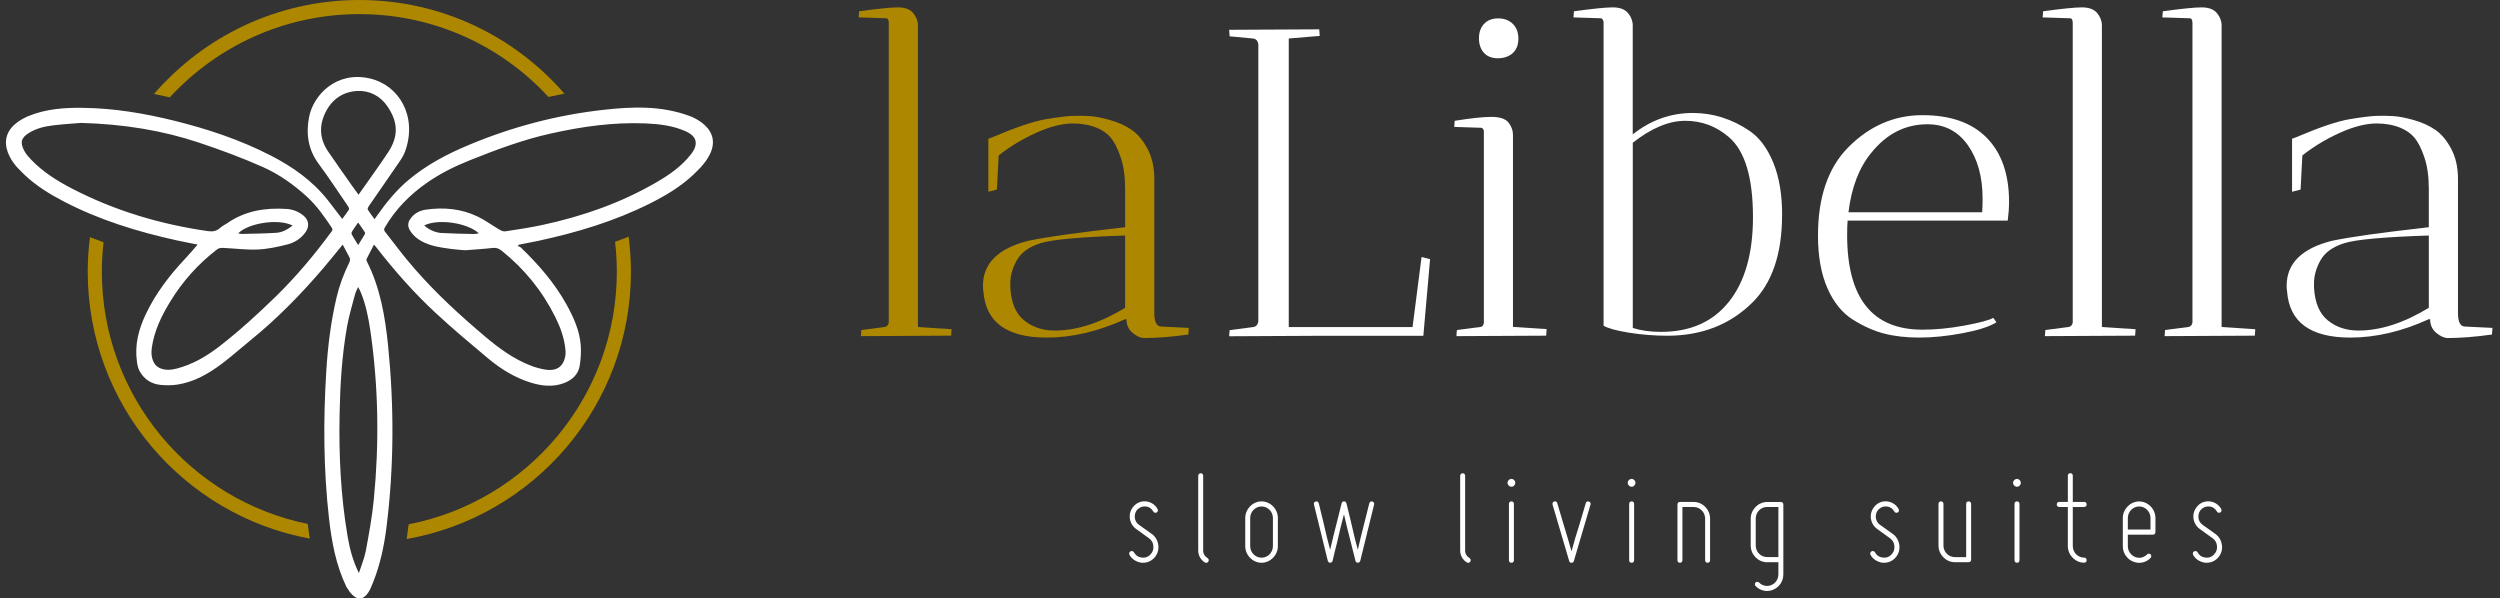 <?xml version="1.0" encoding="UTF-8"?>
<svg id="Ebene_1" data-name="Ebene 1" xmlns="http://www.w3.org/2000/svg" xmlns:xlink="http://www.w3.org/1999/xlink" viewBox="0 0 433.75 103.82">
  <rect x="0" y="0" width="433.75" height="103.82" fill="#333333" stroke="none"/>
  <defs>
    <style>
      .cls-1 {
        clip-path: url(#clippath);
      }

      .cls-2 {
        fill: none;
      }

      .cls-2, .cls-3, .cls-4 {
        stroke-width: 0px;
      }

      .cls-3 {
        fill: #ad8700;
      }

      .cls-4 {
        fill: #fff;
      }
    </style>
    <clipPath id="clippath">
      <rect class="cls-2" x="1.02" y="0" width="431.43" height="103.82"/>
    </clipPath>
  </defs>
  <g class="cls-1">
    <path class="cls-3" d="M70.56,93.52c22.11-3.89,38.91-23.17,38.91-46.39,0-2.06-.15-4.08-.4-6.07-.77.31-1.56.61-2.36.89.2,1.7.31,3.42.31,5.17,0,21.75-15.54,39.86-36.13,43.85-.04.3-.06.6-.1.9-.07.56-.15,1.11-.23,1.65M15.61,41.15c-.25,1.96-.39,3.95-.39,5.97,0,23.09,16.61,42.29,38.53,46.33-.14-.87-.25-1.73-.35-2.55-20.39-4.14-35.73-22.17-35.73-43.78,0-1.72.11-3.42.3-5.09-.8-.29-1.59-.58-2.36-.88M97.93,16.25C89.29,6.3,76.56,0,62.35,0s-26.99,6.32-35.63,16.3c.9.18,1.82.38,2.74.59C37.63,8.02,49.34,2.45,62.35,2.45s24.65,5.54,32.81,14.37c.92-.2,1.85-.39,2.77-.57"/>
    <path class="cls-4" d="M62.15,42.51c.41-.66.77-1.23,1.11-1.81.06-.11.1-.32.04-.41-.36-.56-.75-1.1-1.16-1.69-.4.58-.77,1.08-1.09,1.61-.08.12-.07.37,0,.5.33.59.69,1.15,1.09,1.8M50.78,39.14c-2.46-1.28-7.69-.43-9.45,1.34.23.04.43.11.62.11,2-.05,4.01-.07,6.01-.2,1.04-.07,1.96-.6,2.82-1.26M83.08,40.48c-2-1.84-7.08-2.57-9.47-1.37.62.63,1.86,1.25,2.93,1.31,1.91.11,3.83.14,5.75.18.25,0,.49-.08.79-.12M62.2,33.79c1.76-2.51,3.5-4.89,5.13-7.35,1.85-2.8,1.75-5.25-.11-7.99-1.23-1.8-3.09-2.75-5.14-2.67-2.47.1-4.45,1.35-5.62,3.74-1.16,2.37-.98,4.63.48,6.78,1.33,1.96,2.71,3.89,4.07,5.83.37.53.76,1.05,1.2,1.66M62.26,99.45c.41-1.29.96-2.55,1.21-3.88.55-2.96,1.1-5.94,1.39-8.94.95-9.74.81-19.47-.59-29.17-.34-2.33-.8-4.64-1.71-6.83-.1-.25-.25-.48-.42-.83-.22.5-.44.87-.54,1.26-.49,1.87-1.05,3.72-1.39,5.62-.89,5-1.19,10.07-1.29,15.15-.14,7.1.19,14.17,1.38,21.18.37,2.19.93,4.33,1.97,6.42M13.97,21.33c-1.05.09-2.91.2-4.75.42-1.45.17-2.89.51-4.16,1.29-1.42.86-1.64,1.73-.79,3.23.3.53.73,1.01,1.15,1.45,2.04,2.12,4.48,3.65,7.04,4.98,7.45,3.87,15.36,6.21,23.61,7.4.83.12,1.5.01,2.13-.57.34-.31.78-.51,1.16-.77,3.14-2.19,6.66-2.75,10.35-2.51,1.11.07,2.12.46,2.99,1.2.9.77,1,1.86.32,2.82-.82,1.16-1.95,1.85-3.23,2.16-1.68.42-3.4.79-5.11.86-1.98.08-3.97-.19-5.96-.28-.34-.01-.76.03-1.02.23-3.28,2.51-6.01,5.55-8.18,9.11-1.49,2.44-2.74,5-3.17,7.9-.14.95-.08,1.88.38,2.71.19.35.54.68.89.85.97.48,2,.4,3.03.14,2.74-.71,5.14-2.1,7.37-3.82,3.44-2.66,6.66-5.6,9.78-8.64,3.55-3.46,6.73-7.25,9.68-11.26.16-.21.31-.39.1-.7-1.31-1.96-2.64-3.87-4.4-5.47-2.29-2.08-4.8-3.85-7.57-5.08-3.58-1.59-7.27-2.96-10.98-4.2-6.44-2.15-13.08-3.25-20.67-3.46M80.69,43.42c-.77-.07-1.64-.12-2.5-.24-1.66-.22-3.32-.45-4.86-1.23-.89-.45-1.62-1.06-2.16-1.9-.4-.61-.48-1.29-.07-1.93.64-1.02,1.62-1.57,2.74-1.74,3.11-.45,6.16-.19,9.03,1.19,1.31.63,2.5,1.52,3.77,2.26.3.18.69.36,1,.31,2.13-.32,4.27-.64,6.38-1.09,7.03-1.51,13.78-3.85,20.04-7.52,2.17-1.27,4.23-2.72,5.82-4.76,1.38-1.77,1.04-3.14-.98-4.02-2.21-.97-4.56-1.24-6.93-1.34-5.57-.23-11.05.55-16.47,1.77-4.81,1.07-9.41,2.8-13.99,4.63-2.65,1.06-5.18,2.31-7.51,3.95-2.9,2.04-5.39,4.54-7.22,7.69-.17.3-.19.49.02.75,1.27,1.61,2.49,3.26,3.79,4.84,3.59,4.37,7.64,8.24,11.89,11.91,2.35,2.03,4.7,4.05,7.46,5.5,1.52.8,3.09,1.45,4.79,1.69,1.94.28,3.11-.62,3.38-2.58.04-.33.02-.68-.02-1.02-.21-1.95-.87-3.77-1.73-5.5-2.27-4.57-5.4-8.41-9.34-11.56-.49-.39-.94-.53-1.56-.46-1.56.18-3.12.27-4.78.4M60.1,101.82c-1.81-3.77-2.55-7.79-3.02-11.9-.96-8.49-1-16.99-.47-25.51.26-4.31.79-8.59,1.78-12.8.5-2.12,1.26-4.13,2.21-6.07.17-.34.18-.62,0-.95-.38-.69-.74-1.39-1.14-2.15-1.17,1.42-2.24,2.77-3.36,4.08-3.87,4.53-8.02,8.77-12.63,12.51-1.67,1.35-3.27,2.79-4.98,4.08-2.31,1.73-4.8,3.16-7.68,3.61-.96.15-1.95.15-2.92.06-1.62-.15-2.91-.97-3.7-2.45-.25-.47-.36-1.03-.43-1.57-.42-2.91.29-5.62,1.52-8.22,1.74-3.68,4.18-6.83,6.93-9.75.73-.77,1.41-1.59,2.08-2.36-1.11-.22-2.36-.45-3.59-.72-6.86-1.51-13.55-3.56-19.83-6.86-2.36-1.24-4.62-2.64-6.58-4.49-.43-.41-.83-.84-1.35-1.37,0,0-5.38-5.6,1.93-8.83,3.17-1.3,6.37-1.5,9.59-1.45,5.34.07,10.58.95,15.76,2.23,5.77,1.43,11.4,3.29,16.73,6.03,3.82,1.96,7.29,4.39,10,7.85.81,1.03,1.6,2.08,2.43,3.17.4-.55.8-1.07,1.15-1.61.07-.1.01-.36-.07-.48-1.71-2.5-3.37-5.04-5.17-7.47-1.82-2.46-2.23-5.19-1.67-8.1.74-3.86,4.74-8.07,10.59-6.71,5.01,1.17,8.22,6.53,6.11,12.55-.23.67-.61,1.3-1.01,1.88-1.77,2.6-3.57,5.16-5.35,7.75-.11.16-.22.46-.15.57.34.56.75,1.07,1.17,1.65.18-.24.31-.42.43-.6,1.6-2.27,3.34-4.41,5.46-6.19,3.12-2.62,6.67-4.49,10.37-6.04,7.53-3.16,15.34-5.23,23.42-6.13,5-.56,10.02-.78,15.03,1.08,0,0,7.6,2.62,1.86,8.91-.47.47-.88.91-1.31,1.31-2.24,2.09-4.83,3.62-7.53,4.97-6.18,3.09-12.73,5.04-19.43,6.48-1.08.23-2.17.43-3.25.64-.07.08-.14.15-.2.23.18.09.4.13.54.27,3.06,2.94,5.84,6.13,7.93,9.9,1.22,2.21,2.27,4.51,2.46,7.08.08,1.14,0,2.32-.17,3.46-.23,1.58-1.33,2.53-2.69,3.06-1.96.76-3.97.52-5.92-.1-2.72-.86-5.13-2.35-7.31-4.18-3.1-2.6-6.22-5.2-9.19-7.97-3.72-3.47-7.1-7.3-10.24-11.35-.09-.12-.19-.22-.36-.41-.45.87-.88,1.68-1.28,2.5-.05.11,0,.3.05.42,2.32,4.57,3.17,9.55,3.68,14.59,1.06,10.49,1.04,20.99-.27,31.47-.41,3.29-1.09,6.51-2.32,9.59-.06.14-.1.29-.18.42,0,0-1.64,5.13-4.45.41"/>
    <path class="cls-3" d="M165.02,58.26c.05-.71.08-1.09.08-1.14l-5.84-.38V4.4c0-.76-.27-1.47-.82-2.13s-1.43-.99-2.65-.99-3.46.23-6.73.68l-.08,1.06,4.75.15c.31,0,.47.28.47.84v51.96c-.1.46-.34.71-.7.76l-4.05.53-.08,1.06,15.64-.08Z"/>
    <path class="cls-3" d="M195.21,53.4c-4.31,2.63-8.38,3.95-12.22,3.95-2.08,0-3.84-.58-5.29-1.75-1.45-1.17-2.26-3.06-2.41-5.7v-.76c0-1.32.38-2.65,1.13-3.99.75-1.34,2.13-2.33,4.12-2.96,2-.63,6.89-1.08,14.67-1.33v12.53ZM206.26,56.89l-4.75-.23c-.83,0-1.24-.78-1.24-2.35v-23.24c0-2.03-.39-3.77-1.17-5.24-.78-1.47-1.7-2.57-2.76-3.3-1.06-.73-2.32-1.3-3.77-1.71-1.45-.4-2.63-.63-3.54-.68-.91-.05-1.85-.06-2.84-.04-.99.03-2.54.22-4.67.57-2.13.35-5.21,1.39-9.26,3.11l-.78.3v9.19l1.48-.38.31-5.92c2.23-1.77,4.77-3.24,7.63-4.41,1.97-.76,3.72-1.14,5.25-1.14s2.92.25,4.16.76c.99.41,1.79.97,2.41,1.71.62.73,1.19,1.86,1.71,3.38.52,1.52.78,3.34.78,5.47v6.68c-8.09.91-13.7,1.7-16.81,2.36-5.24,1.32-7.86,3.92-7.86,7.82,0,.3.02.63.08.99.41,5.32,4.07,7.98,10.97,7.98,4.41,0,8.95-1.06,13.62-3.19h.23c0,.96.34,1.74,1.01,2.32.67.58,1.32.9,1.95.95,2.28,0,4.88-.2,7.78-.61l.08-1.14Z"/>
    <path class="cls-4" d="M213.26,5.16l.08,1.14,4.05.38c.52.05.83.38.93.99v48.09c-.1.61-.42.94-.93.99l-4.05.53-.08,1.06,15.64-.08h18.05l1.17-13.29-1.48-.38-1.56,12.15h-21.48V6.68l5.37-.45c-.05-.71-.08-1.09-.08-1.14l-15.64.08Z"/>
    <path class="cls-4" d="M261.73,21.27c-.52-.66-1.51-.99-2.96-.99s-3.58.23-6.38.68l-.08,1.06,4.67.15c.21,0,.36.18.47.53v33.35c-.1.46-.31.68-.62.68l-4.05.53c-.05.25-.08.61-.08,1.06l15.56-.08c.05-.71.08-1.09.08-1.14l-5.84-.38V23.39c0-.76-.26-1.47-.78-2.13"/>
    <path class="cls-4" d="M262.43,9.23c.67-.58,1.01-1.42,1.01-2.51s-.32-1.95-.97-2.58c-.65-.63-1.49-.95-2.53-.95s-1.86.32-2.45.95c-.6.63-.89,1.47-.89,2.51s.29,1.87.86,2.51c.57.63,1.37.95,2.41.95s1.89-.29,2.57-.87"/>
    <path class="cls-4" d="M304.14,37.68c0,6.28-1.39,11.17-4.16,14.66-2.78,3.49-6.7,5.24-11.79,5.24-1.87,0-3.5-.23-4.9-.68V24.76c3.22-2.53,6.25-3.8,9.1-3.8s5.37.94,7.55,2.81c2.8,2.38,4.2,7.02,4.2,13.9M309.2,37.3c0-3.54-.51-6.56-1.52-9.04-1.01-2.48-2.35-4.3-4.01-5.47-3.11-2.13-6.43-3.19-9.96-3.19-3.84,0-7.32,1.24-10.43,3.72V4.4c0-.76-.27-1.47-.82-2.13-.55-.66-1.43-.99-2.65-.99s-3.46.23-6.73.68l-.08,1.06,4.75.15c.21,0,.36.2.47.61v52.72c.73.46,2.19.86,4.4,1.22,2.2.35,4.42.53,6.65.53,5.97,0,10.89-1.92,14.78-5.77,3.42-3.39,5.14-8.46,5.14-15.19"/>
    <path class="cls-4" d="M343.98,34.48c0,1.01-.03,1.8-.08,2.35h-23.19c.52-4.3,1.84-7.75,3.97-10.33,2.65-3.29,5.89-4.94,9.73-4.94,2.96,0,5.29,1.2,7,3.61,1.71,2.41,2.57,5.51,2.57,9.31M348.57,35.02c0-4.76-1.28-8.46-3.85-11.09-2.57-2.63-6.29-3.95-11.17-3.95s-9.16,1.85-12.84,5.54c-3.53,3.54-5.29,8.66-5.29,15.35,0,3.6.54,6.64,1.63,9.12,1.09,2.48,2.57,4.31,4.43,5.47,1.87,1.17,3.7,1.98,5.49,2.43,1.79.46,3.81.68,6.07.68s4.75-.25,7.47-.76c2.72-.51,4.68-1.14,5.87-1.9l-.54-.76c-.73.41-2.39.85-4.98,1.33-2.6.48-5.03.72-7.31.72-8.71,0-13.07-5.47-13.07-16.41,0-1.11.03-1.95.08-2.51h27.78c.15-1.17.23-2.25.23-3.27"/>
    <path class="cls-4" d="M370.44,58.26c.05-.71.08-1.09.08-1.14l-5.84-.38V4.4c0-.76-.27-1.47-.82-2.13-.54-.66-1.43-.99-2.65-.99s-3.46.23-6.73.68l-.08,1.06,4.75.15c.31,0,.47.28.47.84v51.96c-.1.46-.34.71-.7.76l-4.05.53-.08,1.06,15.64-.08Z"/>
    <path class="cls-4" d="M391.21,58.26c.05-.71.08-1.09.08-1.14l-5.84-.38V4.4c0-.76-.27-1.47-.82-2.13-.54-.66-1.43-.99-2.65-.99s-3.46.23-6.73.68l-.08,1.06,4.75.15c.31,0,.47.28.47.84v51.96c-.1.46-.34.71-.7.76l-4.05.53-.08,1.06,15.64-.08Z"/>
    <path class="cls-4" d="M421.4,53.4c-4.31,2.63-8.38,3.95-12.22,3.95-2.08,0-3.84-.58-5.29-1.75-1.45-1.17-2.26-3.06-2.41-5.7v-.76c0-1.32.38-2.65,1.13-3.99.75-1.34,2.13-2.33,4.12-2.96,1.99-.63,6.89-1.08,14.67-1.33v12.53ZM432.45,56.89l-4.75-.23c-.83,0-1.24-.78-1.24-2.35v-23.24c0-2.03-.39-3.77-1.17-5.24-.78-1.47-1.7-2.57-2.76-3.3-1.06-.73-2.32-1.3-3.77-1.71-1.45-.4-2.63-.63-3.54-.68-.91-.05-1.86-.06-2.84-.04-.99.03-2.54.22-4.67.57-2.13.35-5.21,1.39-9.26,3.11l-.78.3v9.19l1.48-.38.31-5.92c2.23-1.77,4.77-3.24,7.63-4.41,1.97-.76,3.72-1.14,5.25-1.14s2.92.25,4.16.76c.98.41,1.79.97,2.41,1.71.62.73,1.19,1.86,1.71,3.38.52,1.52.78,3.34.78,5.47v6.68c-8.09.91-13.69,1.7-16.81,2.36-5.24,1.32-7.86,3.92-7.86,7.82,0,.3.02.63.08.99.41,5.32,4.07,7.98,10.97,7.98,4.41,0,8.95-1.06,13.62-3.19h.23c0,.96.34,1.74,1.01,2.32.67.58,1.32.9,1.94.95,2.28,0,4.88-.2,7.78-.61l.08-1.14Z"/>
    <path class="cls-4" d="M384.08,96.27c-.43.41-.93.56-1.51.46-.58-.07-1.01-.39-1.29-.9-.12-.22-.38-.29-.6-.17-.21.12-.29.39-.17.61.41.76,1.13,1.17,1.92,1.34.84.12,1.63-.12,2.23-.68.6-.56.93-1.34.86-2.2-.07-.85-.46-1.59-1.13-2.08l-2.23-1.59c-.46-.32-.7-.76-.74-1.32-.02-.56.14-1.05.55-1.42.41-.37.89-.51,1.44-.44.53.07.93.37,1.22.86.12.22.38.29.6.17.22-.12.26-.39.14-.61-.38-.68-1.05-1.17-1.85-1.29-.77-.12-1.56.1-2.13.66-.6.59-.89,1.3-.84,2.12.07.81.45,1.51,1.1,1.98l2.23,1.61c.48.34.74.81.77,1.39.05.59-.14,1.07-.58,1.49M371.14,87.87c1.08,0,1.97.9,1.97,2v2h-3.93v-2c0-1.1.89-2,1.97-2M370.06,97.42c1.06.46,2.28.22,3.07-.63.07-.07.12-.17.12-.29s-.05-.24-.12-.32c-.07-.07-.19-.12-.31-.12s-.21.05-.29.12c-.58.59-1.39.76-2.13.44-.74-.32-1.22-1.05-1.22-1.86v-2h4.36c.26,0,.43-.17.43-.44v-2.44c0-1.56-1.29-2.88-2.83-2.88s-2.83,1.32-2.83,2.88v4.89c0,1.17.7,2.2,1.75,2.66M357.28,87.96h1.49v6.79c0,1.56,1.3,2.88,2.83,2.88.26,0,.43-.17.43-.44s-.17-.44-.43-.44c-1.08,0-1.97-.9-1.97-2v-6.79h1.97c.26,0,.43-.17.43-.44s-.17-.44-.43-.44h-1.97v-4.54c0-.27-.17-.44-.43-.44s-.43.17-.43.44v4.54h-1.49c-.26,0-.43.17-.43.44s.17.44.43.44M350.38,97.2v-9.77c0-.27-.17-.44-.43-.44s-.43.17-.43.44v9.77c0,.27.17.44.43.44s.43-.17.43-.44M349.94,84.45c.38,0,.67-.32.67-.68s-.29-.68-.67-.68c-.36,0-.67.32-.67.68s.31.68.67.68M339.16,97.54h2.4c.26,0,.43-.17.43-.44v-9.67c0-.27-.17-.44-.43-.44s-.43.17-.43.44v9.23h-1.97c-1.08,0-1.97-.9-1.97-2v-7.23c0-.27-.17-.44-.43-.44s-.43.17-.43.44v7.23c0,1.56,1.29,2.88,2.83,2.88M328.11,96.27c-.43.41-.93.56-1.51.46-.57-.07-1.01-.39-1.29-.9-.12-.22-.38-.29-.6-.17-.22.12-.29.39-.17.61.41.76,1.13,1.17,1.92,1.34.84.12,1.63-.12,2.23-.68.6-.56.93-1.34.86-2.2-.07-.85-.46-1.59-1.13-2.08l-2.23-1.59c-.46-.32-.69-.76-.74-1.32-.02-.56.14-1.05.55-1.42.41-.37.89-.51,1.44-.44.53.07.94.37,1.22.86.12.22.38.29.6.17.22-.12.26-.39.14-.61-.38-.68-1.05-1.17-1.85-1.29-.77-.12-1.56.1-2.13.66-.6.59-.89,1.3-.84,2.12.07.81.45,1.51,1.1,1.98l2.23,1.61c.48.34.74.81.77,1.39.05.59-.14,1.07-.57,1.49M306.58,87.96h1.97v8.69h-1.97c-1.08,0-1.96-.9-1.96-2v-4.69c0-1.1.89-2,1.96-2M306.58,97.54h1.97v2.1c0,.81-.46,1.54-1.2,1.86-.74.32-1.58.15-2.16-.44-.07-.07-.19-.12-.31-.12s-.21.05-.29.12c-.07.07-.12.17-.12.29s.05.24.12.32c.84.86,2.01,1.1,3.07.64,1.08-.46,1.75-1.49,1.75-2.66v-12.11c0-.27-.17-.44-.43-.44h-2.4c-1.53,0-2.83,1.32-2.83,2.88v4.69c0,1.56,1.29,2.88,2.83,2.88M291.47,97.64c.26,0,.43-.17.43-.44v-9.23h1.97c1.08,0,1.97.9,1.97,2v7.23c0,.27.17.44.43.44s.43-.17.43-.44v-7.23c0-1.56-1.29-2.88-2.83-2.88h-2.4c-.26,0-.43.17-.43.44v9.67c0,.27.17.44.43.44M283.52,97.2v-9.77c0-.27-.17-.44-.43-.44s-.43.17-.43.44v9.77c0,.27.17.44.43.44s.43-.17.43-.44M283.08,84.45c.38,0,.67-.32.67-.68s-.29-.68-.67-.68c-.36,0-.67.32-.67.68s.31.68.67.68M269.37,87.55l2.88,9.77c.05.22.19.32.41.32s.36-.1.41-.32l2.88-9.77c.07-.22-.02-.46-.29-.54-.22-.07-.46.02-.53.29-.36,1.2-.7,2.35-1.01,3.42-.58,1.81-1.2,3.91-1.46,4.93-.31-1.05-.89-3.13-1.46-4.93-.31-1.07-.65-2.22-1.01-3.42-.07-.27-.31-.37-.53-.29-.26.07-.36.32-.29.54M262.66,97.2v-9.77c0-.27-.17-.44-.43-.44s-.43.17-.43.44v9.77c0,.27.17.44.43.44s.43-.17.43-.44M262.23,84.45c.38,0,.67-.32.67-.68s-.29-.68-.67-.68c-.36,0-.67.32-.67.68s.31.68.67.68M254.51,97.59c.22.12.48.05.6-.17.12-.22.05-.49-.17-.61-.46-.27-.74-.73-.74-1.29v-12.97c0-.27-.17-.44-.43-.44-.22,0-.43.17-.43.44v12.97c0,.86.43,1.61,1.18,2.08M227.97,87.52l2.4,9.77c.05.22.19.34.41.34s.36-.12.43-.34c.26-1.1.5-2.15.77-3.15.38-1.76.89-3.76,1.2-4.91.26,1.17.74,3.15,1.2,4.91.26,1,.53,2.05.79,3.15.05.22.19.34.41.34s.36-.12.43-.34l2.4-9.77c.07-.22-.1-.44-.31-.51-.26-.07-.46.05-.53.32-.26,1.1-.53,2.15-.79,3.15-.46,1.76-.93,3.74-1.2,4.91-.31-1.15-.82-3.15-1.2-4.91-.26-1-.5-2.05-.77-3.15-.07-.22-.22-.34-.43-.34s-.36.12-.41.34c-.26,1.1-.53,2.15-.79,3.15-.46,1.76-.93,3.74-1.2,4.91-.31-1.15-.82-3.15-1.2-4.91-.26-1-.5-2.05-.77-3.15-.07-.27-.26-.39-.53-.32-.26.07-.38.29-.31.51M218.88,87.87c1.08,0,1.97.9,1.97,2v4.89c0,1.1-.89,2-1.97,2s-1.97-.9-1.97-2v-4.89c0-1.1.89-2,1.97-2M218.88,97.64c1.53,0,2.83-1.32,2.83-2.88v-4.89c0-1.56-1.29-2.88-2.83-2.88s-2.83,1.32-2.83,2.88v4.89c0,1.56,1.29,2.88,2.83,2.88M209.06,97.59c.22.12.48.05.6-.17.12-.22.05-.49-.17-.61-.46-.27-.74-.73-.74-1.29v-12.97c0-.27-.17-.44-.43-.44-.22,0-.43.17-.43.44v12.97c0,.86.43,1.61,1.17,2.08M199.54,96.27c-.43.41-.93.56-1.51.46-.58-.07-1.01-.39-1.29-.9-.12-.22-.38-.29-.6-.17-.22.12-.29.39-.17.61.41.76,1.13,1.17,1.92,1.34.84.12,1.63-.12,2.23-.68.6-.56.93-1.34.86-2.2-.07-.85-.46-1.59-1.13-2.08l-2.23-1.59c-.46-.32-.7-.76-.74-1.32-.02-.56.14-1.05.55-1.42.41-.37.89-.51,1.44-.44.53.07.94.37,1.22.86.12.22.38.29.6.17.21-.12.26-.39.14-.61-.38-.68-1.05-1.17-1.85-1.29-.77-.12-1.56.1-2.13.66-.6.59-.89,1.3-.84,2.12.07.81.46,1.51,1.1,1.98l2.23,1.61c.48.34.74.81.77,1.39.05.59-.14,1.07-.57,1.49"/>
  </g>
</svg>